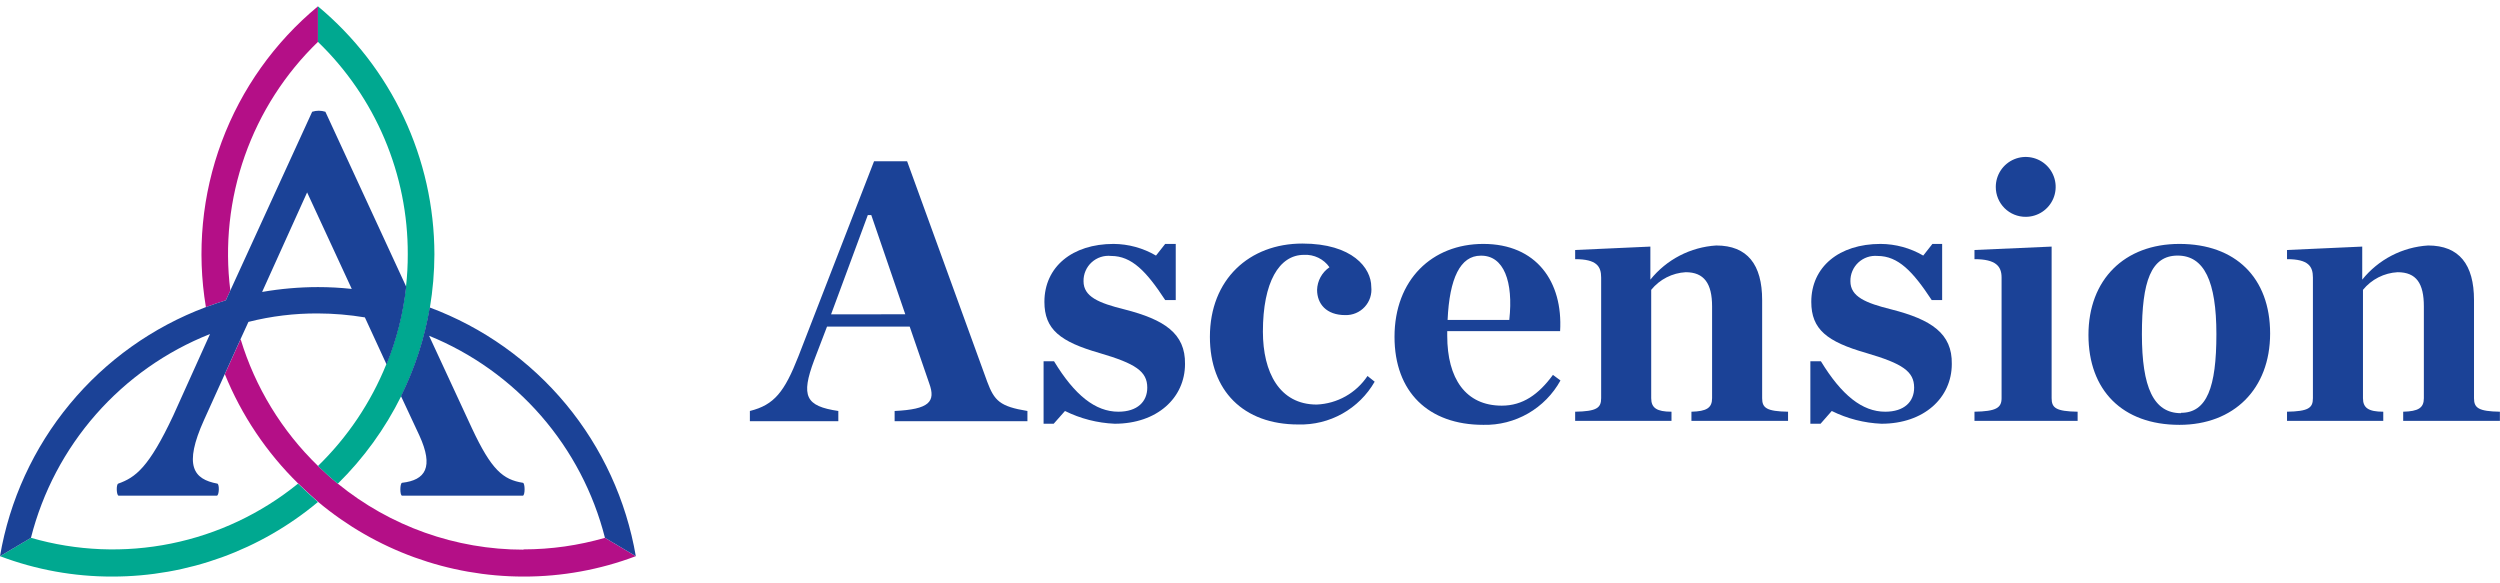 <svg width="206" height="48" viewBox="0 0 206 48" fill="none" xmlns="http://www.w3.org/2000/svg">
<g clip-path="url(#clip0_882_7306)">
<path d="M18.608 24.745C18.049 24.92 17.504 25.101 16.966 25.305C16.199 20.728 16.647 16.028 18.268 11.679C19.888 7.329 22.623 3.481 26.199 0.521V3.45C23.487 6.071 21.423 9.288 20.17 12.845C18.917 16.402 18.509 20.201 18.979 23.943L18.608 24.745ZM43.128 45.292C37.556 45.292 32.154 43.37 27.834 39.851C27.266 39.389 26.721 38.897 26.199 38.39C23.223 35.506 21.03 31.912 19.827 27.947L18.525 30.83C19.904 34.22 21.964 37.291 24.579 39.851C25.109 40.365 25.654 40.865 26.222 41.364C30.97 45.334 36.962 47.509 43.151 47.509C46.307 47.514 49.438 46.945 52.391 45.829L49.848 44.316C47.666 44.948 45.407 45.269 43.135 45.269" fill="#B40F87"/>
<path d="M24.557 39.851C25.087 40.365 25.632 40.865 26.199 41.364C21.451 45.333 15.459 47.507 9.27 47.509C6.104 47.518 2.962 46.948 0 45.829L2.55 44.316C6.306 45.404 10.27 45.566 14.102 44.788C17.935 44.011 21.522 42.316 24.557 39.851ZM35.795 20.931C35.787 17.034 34.923 13.187 33.265 9.66C31.607 6.133 29.195 3.014 26.199 0.521V3.45C28.55 5.719 30.418 8.44 31.69 11.449C32.962 14.459 33.612 17.695 33.6 20.962C33.602 21.844 33.554 22.726 33.457 23.603C33.217 25.802 32.672 27.956 31.837 30.005C30.562 33.164 28.642 36.023 26.199 38.398C26.721 38.905 27.266 39.397 27.834 39.858C29.964 37.762 31.729 35.324 33.056 32.646C34.198 30.341 34.996 27.88 35.424 25.343C35.667 23.895 35.791 22.43 35.795 20.962" fill="#00A890"/>
<path d="M52.391 45.829L49.848 44.316C48.905 40.599 47.102 37.157 44.585 34.265C42.068 31.373 38.907 29.113 35.356 27.667L38.89 35.295C40.495 38.723 41.448 39.525 43.09 39.782C43.272 39.82 43.272 40.804 43.09 40.842H33.131C32.942 40.842 32.942 39.82 33.131 39.782C35.061 39.563 35.757 38.504 34.554 35.878L33.041 32.639C34.183 30.333 34.981 27.873 35.409 25.336C39.786 26.966 43.658 29.717 46.639 33.313C49.619 36.91 51.602 41.225 52.391 45.829ZM33.472 23.625C33.232 25.824 32.687 27.979 31.852 30.028L30.066 26.153C28.788 25.941 27.495 25.832 26.199 25.828C24.268 25.817 22.343 26.051 20.471 26.524L19.827 27.931L18.526 30.815L16.815 34.599C15.105 38.383 15.945 39.487 17.913 39.851C18.094 39.926 18.056 40.804 17.875 40.842H9.777C9.596 40.842 9.558 39.926 9.74 39.851C11.162 39.344 12.26 38.541 14.28 34.235L17.307 27.523C13.694 28.954 10.473 31.223 7.907 34.143C5.342 37.062 3.506 40.548 2.55 44.316L0 45.829C0.786 41.223 2.767 36.904 5.744 33.303C8.721 29.701 12.591 26.944 16.967 25.305C17.504 25.109 18.049 24.912 18.609 24.745L18.98 23.936L25.723 9.209C26.077 9.096 26.458 9.096 26.812 9.209L33.472 23.625ZM28.999 23.837L25.306 15.854L21.598 24.057C23.118 23.792 24.657 23.658 26.199 23.656C27.13 23.656 28.059 23.707 28.984 23.807" fill="#1B4297"/>
<path d="M81.345 31.451L74.746 13.288H72.022L65.786 29.369C64.643 32.283 63.803 33.365 61.79 33.865V34.705H69.078V33.865C66.376 33.464 65.975 32.654 67.087 29.68L68.147 26.91H74.958L76.57 31.594C77.122 33.108 76.57 33.728 73.717 33.865V34.705H84.66V33.865C82.389 33.494 81.935 33.025 81.345 31.451ZM68.48 25.903L71.507 17.723H71.794L74.595 25.896L68.48 25.903Z" fill="#1B4297"/>
<path d="M92.658 25.495C90.517 24.965 89.283 24.443 89.283 23.172C89.277 22.88 89.333 22.591 89.448 22.323C89.563 22.055 89.733 21.814 89.948 21.618C90.163 21.421 90.417 21.272 90.694 21.181C90.971 21.09 91.264 21.059 91.553 21.09C93.256 21.09 94.467 22.362 96.011 24.723H96.881V20.099H96.011L95.254 21.06C94.193 20.439 92.987 20.107 91.758 20.099C88.352 20.099 86.059 21.991 86.059 24.874C86.059 27.145 87.361 28.159 90.6 29.089C93.574 29.96 94.535 30.603 94.535 31.942C94.535 33.093 93.725 33.925 92.151 33.925C90.259 33.925 88.549 32.563 86.854 29.77H85.991V34.916H86.824L87.754 33.865C89.031 34.498 90.425 34.856 91.849 34.916C95.352 34.916 97.645 32.782 97.645 29.99C97.683 27.477 95.943 26.335 92.658 25.495Z" fill="#1B4297"/>
<path d="M108.498 33.335C105.425 33.335 104.063 30.671 104.063 27.326C104.063 23.262 105.395 21 107.446 21C107.854 20.977 108.262 21.059 108.63 21.238C108.998 21.416 109.315 21.686 109.549 22.021C109.244 22.229 108.993 22.506 108.815 22.829C108.638 23.153 108.539 23.514 108.528 23.883C108.528 25.033 109.285 25.964 110.851 25.964C111.151 25.972 111.449 25.916 111.726 25.799C112.002 25.683 112.25 25.508 112.453 25.287C112.656 25.066 112.81 24.804 112.903 24.519C112.996 24.233 113.026 23.931 112.993 23.633C112.993 22.082 111.441 20.069 107.317 20.069C102.95 20.069 99.696 23.013 99.696 27.758C99.696 32.192 102.451 34.977 106.976 34.977C108.247 35.014 109.503 34.706 110.612 34.084C111.721 33.463 112.641 32.553 113.273 31.451L112.682 30.981C112.22 31.675 111.599 32.251 110.872 32.66C110.145 33.068 109.331 33.3 108.498 33.335Z" fill="#1B4297"/>
<path d="M122.226 20.099C118.011 20.099 114.908 23.043 114.908 27.758C114.908 32.298 117.701 35.007 122.226 35.007C123.519 35.037 124.794 34.712 125.915 34.068C127.036 33.423 127.958 32.484 128.583 31.352L127.962 30.89C126.782 32.502 125.48 33.426 123.747 33.426C120.773 33.426 119.252 31.201 119.252 27.667V27.288H128.553C128.795 23.202 126.593 20.099 122.226 20.099ZM124.368 26.365H119.282C119.434 22.922 120.334 21.068 122.007 21.068C123.929 21.03 124.708 23.232 124.368 26.335V26.365Z" fill="#1B4297"/>
<path d="M145.201 32.813V24.723C145.201 21.809 143.99 20.228 141.417 20.228C140.366 20.294 139.341 20.578 138.407 21.063C137.473 21.548 136.65 22.222 135.991 23.043V20.319L129.793 20.599V21.355C131.564 21.355 131.935 21.945 131.935 22.869V32.813C131.935 33.615 131.564 33.895 129.793 33.925V34.682H137.731V33.925C136.521 33.925 136.059 33.615 136.059 32.813V23.883C136.405 23.455 136.838 23.105 137.328 22.855C137.818 22.604 138.355 22.46 138.904 22.43C140.418 22.43 141.076 23.361 141.076 25.245V32.813C141.076 33.615 140.615 33.895 139.374 33.925V34.682H147.335V33.925C145.564 33.895 145.201 33.615 145.201 32.813Z" fill="#1B4297"/>
<path d="M155.849 25.495C153.714 24.965 152.473 24.443 152.473 23.172C152.468 22.884 152.523 22.598 152.636 22.333C152.748 22.068 152.915 21.829 153.125 21.633C153.336 21.437 153.586 21.287 153.858 21.193C154.13 21.1 154.419 21.065 154.706 21.09C156.409 21.09 157.619 22.362 159.171 24.723H160.033V20.099H159.231L158.475 21.06C157.407 20.436 156.193 20.104 154.956 20.099C151.543 20.099 149.25 21.991 149.25 24.874C149.25 27.145 150.551 28.159 153.79 29.089C156.764 29.96 157.725 30.603 157.725 31.942C157.725 33.093 156.923 33.925 155.341 33.925C153.45 33.925 151.747 32.563 150.044 29.77H149.174V34.916H150.014L150.937 33.865C152.213 34.498 153.608 34.856 155.031 34.916C158.535 34.916 160.828 32.782 160.828 29.99C160.873 27.477 159.14 26.335 155.849 25.495Z" fill="#1B4297"/>
<path d="M169.054 32.813V20.319L162.697 20.599V21.355C164.468 21.355 164.93 21.945 164.93 22.869V32.813C164.93 33.615 164.468 33.895 162.697 33.925V34.682H171.196V33.925C169.417 33.895 169.054 33.615 169.054 32.813Z" fill="#1B4297"/>
<path d="M179.588 20.099C175.048 20.099 172.089 23.043 172.089 27.599C172.089 32.154 174.881 35.007 179.588 35.007C184.053 35.007 187.058 32.063 187.058 27.477C187.058 22.892 184.212 20.099 179.588 20.099ZM179.717 34.046C177.447 34.046 176.493 31.912 176.493 27.538C176.493 23.164 177.25 21.06 179.437 21.06C181.624 21.06 182.631 23.172 182.631 27.538C182.631 31.905 181.851 34.016 179.717 34.016V34.046Z" fill="#1B4297"/>
<path d="M203.858 32.813V24.723C203.858 21.809 202.647 20.228 200.074 20.228C199.024 20.294 197.999 20.578 197.064 21.063C196.13 21.548 195.307 22.222 194.648 23.043V20.319L188.45 20.599V21.355C190.213 21.355 190.584 21.945 190.584 22.869V32.813C190.584 33.615 190.213 33.895 188.45 33.925V34.682H196.381V33.925C195.17 33.925 194.709 33.615 194.709 32.813V23.883C195.056 23.455 195.49 23.105 195.981 22.854C196.473 22.604 197.011 22.459 197.562 22.43C199.113 22.43 199.726 23.361 199.726 25.245V32.813C199.726 33.615 199.264 33.895 198.023 33.925V34.682H205.992V33.925C204.229 33.895 203.858 33.615 203.858 32.813Z" fill="#1B4297"/>
<path d="M166.92 17.866C167.408 17.866 167.886 17.722 168.292 17.45C168.697 17.179 169.014 16.793 169.2 16.342C169.387 15.891 169.435 15.394 169.339 14.915C169.243 14.437 169.008 13.997 168.662 13.652C168.316 13.308 167.876 13.073 167.397 12.979C166.918 12.884 166.422 12.934 165.971 13.122C165.52 13.31 165.135 13.628 164.865 14.034C164.595 14.441 164.452 14.919 164.453 15.407C164.452 15.731 164.515 16.052 164.639 16.351C164.763 16.651 164.945 16.922 165.174 17.151C165.403 17.38 165.676 17.561 165.975 17.683C166.275 17.806 166.596 17.869 166.92 17.866Z" fill="#1B4297"/>
</g>
<defs>
<clipPath id="clip0_882_7306">
<rect width="206" height="46.958" fill="white" transform="translate(0 0.521)"/>
</clipPath>
</defs>
</svg>

